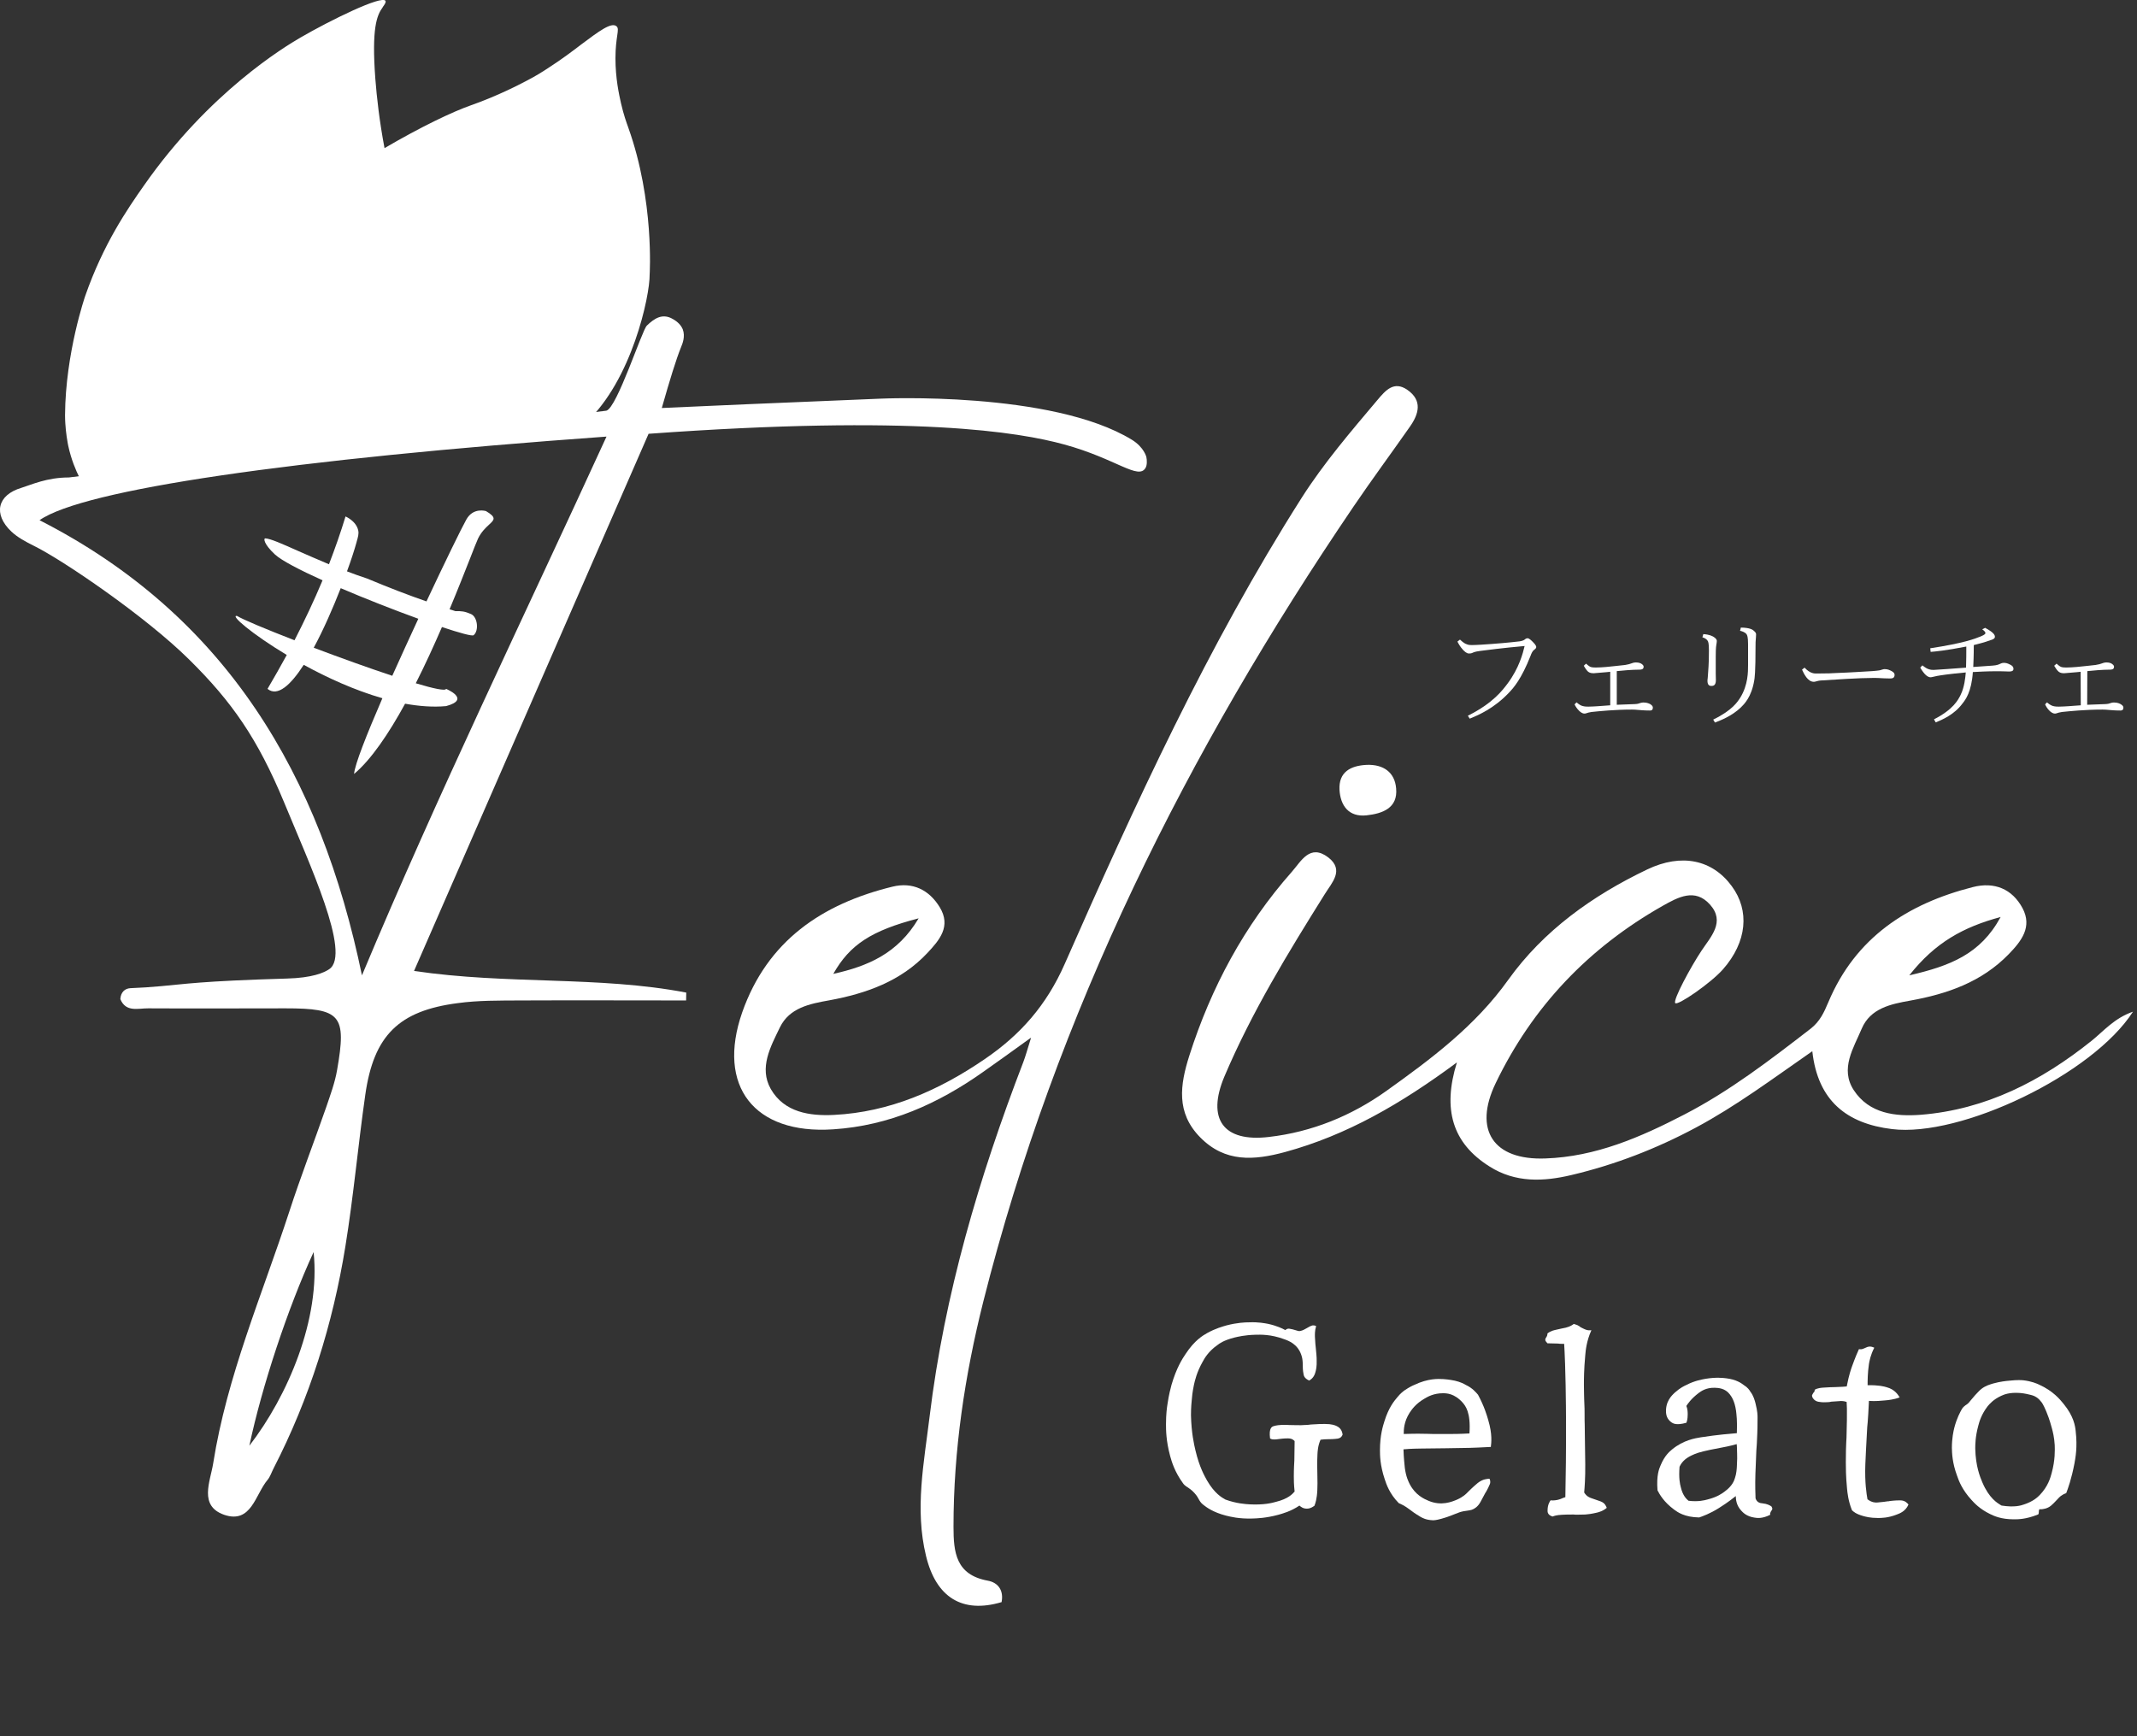 <svg width="16" height="13" viewBox="0 0 16 13" fill="none" xmlns="http://www.w3.org/2000/svg">
<rect x="0" y="0" width="16" height="13" fill="#333333" stroke="none"/>
<path d="M1.051 3.529C0.993 3.538 0.932 3.545 0.87 3.552C0.775 3.562 0.684 3.57 0.595 3.576C0.567 3.52 0.533 3.44 0.511 3.338C0.511 3.338 0.505 3.311 0.499 3.268C0.499 3.268 0.487 3.191 0.487 3.108C0.49 2.643 0.638 2.216 0.638 2.216C0.773 1.828 0.954 1.565 1.077 1.39C1.566 0.69 2.13 0.351 2.25 0.281C2.472 0.152 2.858 -0.037 2.886 0.006C2.892 0.017 2.878 0.036 2.867 0.051L2.865 0.055C2.821 0.115 2.782 0.211 2.81 0.588C2.821 0.731 2.841 0.908 2.879 1.109C3.151 0.95 3.387 0.837 3.527 0.788C3.571 0.772 3.737 0.714 3.946 0.603C4 0.575 4.056 0.542 4.117 0.501C4.205 0.444 4.285 0.384 4.353 0.332C4.484 0.234 4.576 0.165 4.615 0.196C4.63 0.208 4.627 0.227 4.621 0.268C4.616 0.303 4.608 0.356 4.608 0.436C4.608 0.588 4.635 0.708 4.649 0.771C4.669 0.859 4.692 0.922 4.703 0.952L4.705 0.958C4.9 1.504 4.864 2.055 4.864 2.056C4.866 2.215 4.731 2.847 4.386 3.165C3.803 3.219 3.201 3.285 2.583 3.365C2.062 3.433 1.556 3.508 1.064 3.588C1.06 3.57 1.055 3.55 1.051 3.529Z" fill="white"/>
<path fill-rule="evenodd" clip-rule="evenodd" d="M3.661 3.929C3.701 3.892 3.72 3.875 3.639 3.827C3.639 3.827 3.543 3.796 3.491 3.891C3.453 3.959 3.332 4.207 3.193 4.503C3.066 4.459 2.916 4.402 2.749 4.332C2.697 4.315 2.647 4.297 2.598 4.278C2.629 4.194 2.653 4.119 2.669 4.062L2.671 4.054C2.68 4.022 2.688 3.997 2.682 3.971C2.666 3.9 2.587 3.867 2.587 3.867C2.55 3.989 2.508 4.108 2.463 4.225C2.379 4.19 2.303 4.156 2.236 4.127C2.113 4.072 2.023 4.032 1.985 4.031C1.975 4.031 1.97 4.069 2.059 4.152C2.108 4.197 2.244 4.268 2.415 4.345C2.351 4.498 2.28 4.648 2.205 4.794C1.991 4.711 1.819 4.639 1.775 4.612C1.718 4.602 1.884 4.746 2.147 4.904C2.1 4.99 2.052 5.075 2.003 5.158C2.078 5.219 2.176 5.13 2.274 4.978C2.451 5.075 2.657 5.169 2.863 5.228C2.745 5.501 2.656 5.725 2.651 5.795C2.779 5.688 2.911 5.492 3.033 5.269C3.139 5.288 3.243 5.296 3.34 5.287C3.53 5.236 3.34 5.158 3.34 5.158C3.335 5.175 3.246 5.156 3.113 5.116C3.184 4.976 3.25 4.831 3.309 4.695C3.444 4.74 3.536 4.765 3.546 4.756C3.587 4.723 3.576 4.62 3.527 4.598C3.479 4.577 3.455 4.575 3.41 4.576L3.366 4.562C3.428 4.414 3.48 4.281 3.518 4.185C3.547 4.11 3.568 4.057 3.579 4.033C3.603 3.983 3.636 3.952 3.661 3.929ZM2.937 5.06C3 4.92 3.067 4.773 3.132 4.633C2.953 4.568 2.74 4.485 2.551 4.404C2.493 4.552 2.423 4.713 2.349 4.85C2.545 4.924 2.759 5.001 2.937 5.06Z" fill="white"/>
<path d="M4.54 3.075C4.62 3.053 4.806 2.474 4.843 2.438C4.899 2.384 4.96 2.343 5.038 2.389C5.076 2.41 5.1 2.437 5.112 2.466C5.132 2.519 5.11 2.573 5.1 2.597C5.062 2.691 5.015 2.844 4.955 3.055C5.239 3.042 5.822 3.016 6.592 2.985C6.592 2.985 7.874 2.925 8.475 3.293C8.566 3.349 8.583 3.422 8.583 3.422C8.588 3.446 8.589 3.483 8.577 3.503C8.524 3.597 8.356 3.434 7.968 3.328C7.628 3.235 6.847 3.104 4.856 3.248L3.1 7.27C3.802 7.374 4.479 7.306 5.138 7.432C5.138 7.451 5.137 7.471 5.137 7.491C4.721 7.491 4.306 7.489 3.891 7.491C3.736 7.492 3.58 7.49 3.427 7.511C2.985 7.568 2.798 7.754 2.735 8.197C2.681 8.574 2.647 8.956 2.586 9.332C2.492 9.913 2.318 10.47 2.048 10.995C2.033 11.024 2.023 11.057 2.003 11.081C1.911 11.19 1.882 11.412 1.678 11.342C1.487 11.275 1.574 11.094 1.596 10.958C1.699 10.304 1.962 9.697 2.166 9.072C2.251 8.81 2.351 8.552 2.442 8.291C2.473 8.199 2.508 8.106 2.524 8.011C2.596 7.6 2.552 7.55 2.137 7.55C1.795 7.55 1.453 7.552 1.111 7.55C1.035 7.549 0.943 7.582 0.901 7.481C0.904 7.43 0.934 7.401 0.977 7.399C1.053 7.396 1.129 7.391 1.205 7.384C1.381 7.369 1.497 7.346 2.147 7.327C2.337 7.322 2.425 7.284 2.466 7.256C2.631 7.142 2.317 6.469 2.126 6.005C1.929 5.531 1.737 5.255 1.417 4.939C1.09 4.615 0.467 4.191 0.25 4.085C0.192 4.056 0.132 4.024 0.086 3.981C-0.053 3.85 -0.021 3.706 0.162 3.652C0.234 3.63 0.35 3.575 0.516 3.575M2.71 7.303C3.28 5.94 3.919 4.627 4.541 3.269C2.176 3.439 0.623 3.666 0.296 3.895C1.698 4.61 2.401 5.811 2.71 7.303ZM2.348 9.375C2.155 9.793 1.96 10.384 1.867 10.825C2.155 10.452 2.401 9.876 2.348 9.375Z" fill="white"/>
<path d="M7.499 11.996C7.206 12.083 7.008 11.962 6.933 11.649C6.848 11.3 6.918 10.952 6.96 10.607C7.071 9.691 7.331 8.813 7.661 7.954C7.678 7.91 7.69 7.864 7.72 7.769C7.576 7.873 7.469 7.95 7.361 8.026C7.023 8.265 6.657 8.429 6.237 8.456C5.647 8.495 5.364 8.133 5.557 7.58C5.745 7.045 6.154 6.768 6.682 6.639C6.833 6.602 6.956 6.662 7.036 6.793C7.123 6.936 7.034 7.039 6.943 7.136C6.744 7.348 6.485 7.439 6.209 7.49C6.062 7.516 5.91 7.546 5.839 7.693C5.77 7.836 5.681 7.995 5.771 8.154C5.872 8.33 6.064 8.357 6.244 8.348C6.661 8.327 7.031 8.164 7.373 7.93C7.64 7.748 7.835 7.527 7.971 7.219C8.498 6.023 9.042 4.834 9.746 3.727C9.913 3.465 10.114 3.231 10.313 2.995C10.373 2.924 10.436 2.849 10.537 2.919C10.652 2.999 10.623 3.1 10.556 3.195C10.416 3.395 10.271 3.591 10.134 3.793C8.888 5.628 7.907 7.585 7.362 9.746C7.223 10.3 7.139 10.86 7.139 11.432C7.139 11.624 7.157 11.791 7.394 11.835C7.474 11.849 7.516 11.909 7.499 11.996ZM6.878 6.876C6.523 6.968 6.362 7.074 6.239 7.292C6.498 7.234 6.722 7.14 6.878 6.876Z" fill="white"/>
<path d="M12.543 7.511C12.523 7.49 12.661 7.236 12.739 7.119C12.809 7.013 12.919 6.903 12.803 6.773C12.691 6.648 12.565 6.717 12.448 6.783C11.894 7.097 11.474 7.537 11.198 8.111C11.03 8.46 11.18 8.689 11.571 8.674C11.947 8.661 12.283 8.515 12.609 8.346C12.95 8.17 13.254 7.936 13.557 7.702C13.626 7.648 13.657 7.58 13.689 7.504C13.892 7.021 14.28 6.767 14.771 6.642C14.932 6.601 15.065 6.655 15.143 6.8C15.217 6.94 15.136 7.045 15.04 7.144C14.837 7.353 14.58 7.442 14.303 7.492C14.155 7.518 14.004 7.55 13.939 7.702C13.878 7.847 13.775 8.002 13.879 8.162C13.995 8.34 14.193 8.361 14.381 8.347C14.868 8.308 15.284 8.094 15.66 7.793C15.751 7.72 15.829 7.624 15.97 7.575C15.668 8.046 14.679 8.518 14.165 8.454C13.829 8.413 13.61 8.244 13.569 7.871C13.271 8.078 12.998 8.282 12.697 8.443C12.402 8.601 12.092 8.721 11.766 8.798C11.556 8.848 11.345 8.857 11.152 8.734C10.874 8.559 10.799 8.306 10.908 7.955C10.488 8.266 10.083 8.5 9.621 8.626C9.388 8.689 9.172 8.705 8.986 8.516C8.804 8.331 8.835 8.123 8.905 7.903C9.068 7.393 9.316 6.931 9.671 6.529C9.742 6.449 9.807 6.315 9.945 6.42C10.068 6.515 9.97 6.611 9.918 6.696C9.642 7.137 9.371 7.58 9.167 8.061C9.034 8.377 9.157 8.554 9.501 8.513C9.822 8.476 10.118 8.355 10.379 8.169C10.715 7.929 11.045 7.683 11.292 7.337C11.557 6.967 11.923 6.706 12.333 6.51C12.59 6.387 12.821 6.437 12.966 6.635C13.101 6.818 13.081 7.052 12.9 7.258C12.808 7.362 12.562 7.531 12.543 7.511ZM14.295 7.303C14.601 7.232 14.828 7.145 14.979 6.866C14.698 6.942 14.489 7.057 14.295 7.303Z" fill="white"/>
<path d="M10.232 5.727C10.357 5.722 10.443 5.782 10.453 5.903C10.467 6.052 10.349 6.092 10.231 6.105C10.098 6.119 10.036 6.032 10.029 5.914C10.022 5.781 10.111 5.733 10.232 5.727Z" fill="white"/>
<path d="M10.053 10.739C10.044 10.767 10.024 10.77 10.014 10.772C9.984 10.776 9.959 10.776 9.947 10.776C9.932 10.776 9.921 10.777 9.916 10.777C9.9 10.778 9.891 10.78 9.887 10.78C9.867 10.825 9.865 10.868 9.864 10.889C9.861 10.953 9.862 10.999 9.863 11.023C9.865 11.089 9.864 11.134 9.863 11.157C9.86 11.224 9.848 11.258 9.841 11.275C9.813 11.295 9.795 11.296 9.785 11.296C9.757 11.297 9.738 11.281 9.729 11.273C9.664 11.317 9.602 11.333 9.571 11.342C9.478 11.367 9.41 11.369 9.376 11.37C9.275 11.373 9.211 11.356 9.178 11.348C9.082 11.323 9.033 11.286 9.009 11.267C8.989 11.252 8.98 11.234 8.975 11.225C8.961 11.198 8.948 11.185 8.942 11.178C8.921 11.155 8.904 11.145 8.896 11.139C8.871 11.124 8.862 11.113 8.858 11.107C8.793 11.018 8.772 10.941 8.761 10.902C8.73 10.787 8.73 10.705 8.73 10.664C8.73 10.588 8.737 10.539 8.741 10.514C8.752 10.439 8.765 10.393 8.771 10.37C8.808 10.242 8.853 10.173 8.876 10.139C8.944 10.035 9.007 9.999 9.039 9.981C9.102 9.946 9.156 9.932 9.183 9.924C9.264 9.903 9.323 9.901 9.353 9.901C9.422 9.898 9.469 9.908 9.492 9.912C9.562 9.927 9.603 9.948 9.623 9.959C9.638 9.946 9.65 9.948 9.655 9.949C9.673 9.952 9.684 9.955 9.69 9.957C9.703 9.961 9.71 9.963 9.714 9.964C9.724 9.968 9.732 9.966 9.735 9.966C9.748 9.963 9.757 9.959 9.761 9.957C9.774 9.95 9.782 9.946 9.785 9.944C9.802 9.933 9.813 9.929 9.818 9.927C9.834 9.92 9.847 9.926 9.854 9.929C9.843 9.966 9.845 9.994 9.845 10.009C9.847 10.052 9.85 10.082 9.852 10.098C9.854 10.119 9.855 10.133 9.856 10.141C9.858 10.162 9.858 10.175 9.858 10.182C9.86 10.232 9.853 10.259 9.849 10.273C9.839 10.314 9.814 10.33 9.802 10.337C9.765 10.32 9.762 10.3 9.76 10.29C9.754 10.26 9.754 10.237 9.754 10.225C9.754 10.206 9.753 10.192 9.752 10.185C9.75 10.165 9.745 10.152 9.743 10.145C9.715 10.063 9.648 10.039 9.614 10.027C9.514 9.99 9.437 9.993 9.399 9.994C9.319 9.996 9.268 10.009 9.242 10.015C9.164 10.035 9.13 10.059 9.114 10.072C9.047 10.119 9.018 10.171 9.004 10.197C8.96 10.275 8.946 10.338 8.939 10.37C8.928 10.424 8.924 10.462 8.923 10.481C8.917 10.539 8.917 10.578 8.917 10.597C8.92 10.729 8.94 10.815 8.95 10.858C8.98 10.986 9.019 11.052 9.037 11.085C9.094 11.183 9.148 11.213 9.175 11.228C9.257 11.258 9.325 11.262 9.359 11.264C9.462 11.269 9.523 11.254 9.554 11.245C9.646 11.222 9.677 11.186 9.693 11.168C9.687 11.116 9.687 11.075 9.687 11.055C9.687 10.995 9.69 10.955 9.691 10.934C9.691 10.898 9.692 10.873 9.692 10.861C9.693 10.824 9.693 10.801 9.693 10.79C9.674 10.77 9.653 10.77 9.642 10.77C9.611 10.77 9.592 10.773 9.583 10.774C9.559 10.778 9.546 10.778 9.54 10.778C9.52 10.778 9.513 10.773 9.509 10.77C9.499 10.69 9.524 10.682 9.537 10.678C9.577 10.666 9.627 10.668 9.652 10.67C9.678 10.67 9.697 10.671 9.706 10.671C9.734 10.672 9.754 10.671 9.764 10.67C9.777 10.67 9.786 10.669 9.79 10.669C9.803 10.668 9.812 10.666 9.816 10.666C9.868 10.662 9.903 10.662 9.92 10.662C9.972 10.662 9.996 10.672 10.008 10.678C10.043 10.694 10.049 10.724 10.052 10.739H10.053Z" fill="white"/>
<path d="M11.002 10.733C11.013 10.573 10.971 10.526 10.951 10.502C10.888 10.432 10.83 10.432 10.802 10.432C10.735 10.432 10.689 10.458 10.666 10.472C10.598 10.511 10.569 10.556 10.554 10.578C10.51 10.647 10.51 10.707 10.51 10.737C10.568 10.735 10.604 10.735 10.622 10.735C10.676 10.735 10.71 10.737 10.728 10.737H10.866C10.933 10.737 10.979 10.734 11.002 10.733ZM11.162 10.834C11.091 10.838 11.031 10.84 11.002 10.841C10.912 10.843 10.85 10.844 10.819 10.844C10.726 10.845 10.671 10.846 10.644 10.846C10.562 10.847 10.526 10.85 10.508 10.852C10.51 10.921 10.516 10.967 10.518 10.99C10.527 11.059 10.546 11.095 10.555 11.113C10.598 11.195 10.662 11.223 10.695 11.237C10.791 11.278 10.87 11.245 10.91 11.228C10.955 11.208 10.979 11.184 10.991 11.171C11.027 11.135 11.052 11.114 11.064 11.104C11.102 11.074 11.135 11.073 11.152 11.072C11.162 11.093 11.157 11.107 11.154 11.114C11.145 11.135 11.138 11.149 11.134 11.156C11.126 11.171 11.123 11.176 11.121 11.178C11.104 11.21 11.091 11.235 11.084 11.247C11.063 11.284 11.04 11.295 11.028 11.301C11.015 11.308 10.992 11.31 10.981 11.312C10.946 11.316 10.928 11.323 10.918 11.327C10.903 11.333 10.879 11.342 10.866 11.347C10.829 11.362 10.803 11.368 10.791 11.372C10.752 11.383 10.736 11.383 10.728 11.383C10.676 11.381 10.649 11.365 10.635 11.357C10.594 11.333 10.568 11.313 10.555 11.303C10.516 11.273 10.487 11.261 10.473 11.255C10.403 11.184 10.38 11.113 10.368 11.077C10.332 10.97 10.332 10.895 10.332 10.858C10.332 10.747 10.354 10.678 10.365 10.643C10.397 10.538 10.44 10.488 10.462 10.462C10.486 10.432 10.507 10.417 10.518 10.409C10.551 10.387 10.575 10.375 10.588 10.37C10.692 10.32 10.768 10.324 10.806 10.326C10.849 10.329 10.878 10.335 10.893 10.338C10.936 10.348 10.962 10.362 10.975 10.37C11.025 10.393 11.052 10.427 11.066 10.443C11.113 10.53 11.133 10.599 11.143 10.634C11.174 10.739 11.166 10.803 11.162 10.834Z" fill="white"/>
<path d="M12.03 11.29C12.002 11.314 11.974 11.321 11.96 11.325C11.919 11.335 11.886 11.339 11.87 11.34C11.848 11.34 11.833 11.341 11.825 11.341C11.802 11.342 11.788 11.341 11.781 11.34C11.735 11.34 11.708 11.341 11.694 11.342C11.653 11.344 11.634 11.351 11.625 11.355C11.585 11.344 11.586 11.318 11.587 11.305C11.588 11.266 11.602 11.245 11.609 11.234C11.637 11.236 11.652 11.232 11.659 11.231C11.681 11.226 11.694 11.22 11.7 11.217C11.713 11.213 11.717 11.211 11.72 11.21C11.724 11.007 11.725 10.864 11.725 10.793C11.726 10.579 11.723 10.439 11.722 10.369C11.72 10.291 11.719 10.24 11.718 10.214C11.715 10.136 11.713 10.087 11.711 10.062H11.693C11.681 10.062 11.671 10.061 11.666 10.06C11.646 10.06 11.633 10.059 11.626 10.059C11.605 10.058 11.592 10.058 11.586 10.058C11.569 10.04 11.569 10.034 11.57 10.03C11.571 10.021 11.575 10.015 11.578 10.012C11.582 10.005 11.583 10.001 11.584 9.999C11.586 9.992 11.586 9.987 11.586 9.984C11.612 9.964 11.637 9.96 11.649 9.957C11.686 9.949 11.71 9.943 11.723 9.941C11.759 9.932 11.775 9.919 11.783 9.913C11.798 9.917 11.806 9.921 11.81 9.922C11.822 9.928 11.83 9.933 11.833 9.937C11.848 9.945 11.861 9.951 11.868 9.954C11.887 9.963 11.906 9.961 11.915 9.96C11.878 10.042 11.872 10.113 11.869 10.148C11.859 10.254 11.859 10.331 11.859 10.369C11.859 10.423 11.861 10.46 11.861 10.478C11.864 10.533 11.864 10.568 11.864 10.585C11.864 10.626 11.864 10.653 11.865 10.667C11.866 10.708 11.866 10.734 11.866 10.747C11.868 10.859 11.869 10.929 11.869 10.964C11.87 11.069 11.864 11.14 11.861 11.175C11.879 11.205 11.902 11.213 11.913 11.217C11.948 11.229 11.971 11.237 11.982 11.241C12.017 11.253 12.025 11.278 12.03 11.29Z" fill="white"/>
<path d="M13.003 10.813C12.949 10.828 12.906 10.836 12.884 10.84C12.819 10.852 12.778 10.861 12.758 10.866C12.696 10.88 12.664 10.898 12.647 10.907C12.599 10.934 12.583 10.966 12.575 10.982C12.568 11.068 12.578 11.112 12.584 11.134C12.599 11.2 12.628 11.225 12.642 11.237C12.713 11.246 12.761 11.234 12.786 11.227C12.858 11.209 12.896 11.181 12.914 11.167C12.971 11.125 12.984 11.086 12.99 11.066C13.001 11.034 13.003 11 13.004 10.983C13.007 10.932 13.007 10.9 13.006 10.884C13.005 10.835 13.004 10.821 13.003 10.814L13.003 10.813ZM13.262 11.278C13.271 11.293 13.27 11.298 13.269 11.3C13.267 11.308 13.262 11.312 13.26 11.315C13.258 11.321 13.256 11.324 13.255 11.326C13.252 11.332 13.253 11.339 13.254 11.342C13.193 11.373 13.154 11.366 13.135 11.363C13.076 11.354 13.05 11.325 13.037 11.311C12.998 11.269 12.997 11.224 12.996 11.202C12.936 11.25 12.891 11.278 12.869 11.292C12.802 11.334 12.748 11.353 12.722 11.362C12.611 11.36 12.56 11.322 12.534 11.303C12.456 11.245 12.425 11.188 12.41 11.159C12.401 11.047 12.422 10.997 12.433 10.972C12.464 10.897 12.502 10.867 12.52 10.852C12.604 10.783 12.691 10.769 12.734 10.762C12.863 10.742 12.957 10.735 13.004 10.731C13.008 10.64 13.001 10.589 12.998 10.563C12.987 10.487 12.963 10.456 12.951 10.44C12.916 10.394 12.865 10.392 12.84 10.391C12.773 10.389 12.736 10.417 12.717 10.431C12.662 10.473 12.638 10.509 12.626 10.527C12.636 10.551 12.636 10.577 12.636 10.59C12.636 10.629 12.629 10.645 12.626 10.653C12.548 10.675 12.525 10.657 12.513 10.649C12.479 10.623 12.476 10.594 12.474 10.579C12.468 10.493 12.517 10.448 12.541 10.426C12.58 10.391 12.611 10.377 12.626 10.37C12.69 10.337 12.743 10.329 12.769 10.324C12.848 10.311 12.899 10.317 12.924 10.32C12.999 10.329 13.037 10.356 13.055 10.37C13.086 10.389 13.099 10.409 13.105 10.42C13.129 10.45 13.139 10.489 13.144 10.509C13.159 10.569 13.159 10.598 13.159 10.612C13.159 10.673 13.158 10.714 13.157 10.734C13.155 10.796 13.152 10.839 13.15 10.861C13.146 10.945 13.144 11.005 13.143 11.035C13.14 11.124 13.143 11.188 13.144 11.219C13.155 11.252 13.181 11.255 13.194 11.256C13.233 11.26 13.251 11.272 13.261 11.278H13.262Z" fill="white"/>
<path d="M14.289 11.265C14.268 11.315 14.224 11.332 14.202 11.34C14.136 11.366 14.085 11.366 14.06 11.366C14.002 11.366 13.967 11.356 13.949 11.351C13.896 11.336 13.876 11.318 13.866 11.308C13.838 11.239 13.832 11.177 13.829 11.146C13.82 11.053 13.82 10.984 13.82 10.949C13.82 10.904 13.821 10.874 13.821 10.858C13.822 10.813 13.824 10.781 13.825 10.765C13.827 10.698 13.828 10.654 13.828 10.631C13.829 10.564 13.828 10.52 13.826 10.497C13.8 10.488 13.781 10.49 13.771 10.491C13.742 10.493 13.722 10.494 13.712 10.495C13.703 10.497 13.698 10.498 13.696 10.498C13.688 10.499 13.682 10.499 13.68 10.499C13.645 10.501 13.626 10.498 13.616 10.496C13.587 10.491 13.575 10.472 13.57 10.463C13.565 10.45 13.567 10.445 13.569 10.443C13.572 10.437 13.575 10.432 13.576 10.43C13.58 10.426 13.583 10.422 13.584 10.421C13.587 10.415 13.587 10.409 13.587 10.406C13.608 10.393 13.636 10.391 13.65 10.39C13.691 10.387 13.723 10.386 13.739 10.386C13.788 10.385 13.814 10.382 13.827 10.381L13.829 10.37C13.844 10.294 13.859 10.251 13.867 10.229C13.89 10.165 13.908 10.123 13.918 10.102C13.933 10.104 13.94 10.102 13.944 10.101C13.955 10.098 13.96 10.094 13.964 10.093C13.977 10.086 13.986 10.084 13.992 10.083C14.007 10.08 14.024 10.087 14.033 10.091C14.005 10.145 13.997 10.19 13.993 10.213C13.983 10.281 13.983 10.34 13.983 10.37V10.372C14.065 10.37 14.106 10.381 14.126 10.387C14.188 10.404 14.211 10.444 14.223 10.463C14.179 10.48 14.133 10.484 14.109 10.486C14.039 10.493 14.009 10.49 13.993 10.489C13.991 10.536 13.989 10.569 13.988 10.586C13.985 10.636 13.982 10.67 13.98 10.688C13.972 10.824 13.968 10.918 13.966 10.964C13.961 11.105 13.975 11.185 13.982 11.226C14.017 11.252 14.043 11.251 14.056 11.25C14.095 11.247 14.121 11.243 14.134 11.241H14.14C14.143 11.241 14.147 11.239 14.149 11.239C14.19 11.234 14.214 11.234 14.227 11.234C14.264 11.234 14.28 11.255 14.289 11.265Z" fill="white"/>
<path d="M15.384 10.821C15.381 10.763 15.369 10.717 15.363 10.695C15.345 10.627 15.329 10.589 15.321 10.569C15.297 10.512 15.286 10.499 15.28 10.493C15.252 10.456 15.219 10.448 15.203 10.444C15.155 10.432 15.134 10.431 15.124 10.43C15.044 10.424 15.004 10.442 14.984 10.451C14.923 10.479 14.896 10.513 14.882 10.529C14.835 10.59 14.819 10.646 14.812 10.674C14.789 10.758 14.789 10.818 14.789 10.847C14.792 10.979 14.825 11.059 14.842 11.099C14.893 11.219 14.955 11.255 14.986 11.273C15.083 11.288 15.13 11.273 15.153 11.265C15.223 11.242 15.255 11.211 15.271 11.195C15.334 11.13 15.352 11.064 15.361 11.03C15.388 10.931 15.385 10.858 15.384 10.821ZM15.541 10.717C15.555 10.836 15.539 10.916 15.532 10.956C15.509 11.076 15.483 11.146 15.47 11.18C15.433 11.193 15.417 11.212 15.409 11.221C15.384 11.249 15.366 11.265 15.357 11.273C15.33 11.296 15.297 11.3 15.28 11.301C15.269 11.298 15.268 11.303 15.267 11.305C15.265 11.311 15.265 11.317 15.265 11.32C15.265 11.339 15.259 11.341 15.256 11.341C15.168 11.376 15.108 11.376 15.079 11.376C14.981 11.376 14.928 11.35 14.901 11.337C14.821 11.298 14.781 11.253 14.761 11.231C14.691 11.155 14.666 11.088 14.654 11.053C14.616 10.952 14.615 10.878 14.614 10.842C14.614 10.766 14.626 10.716 14.632 10.691C14.651 10.617 14.677 10.572 14.689 10.55C14.698 10.535 14.71 10.527 14.716 10.522C14.735 10.511 14.745 10.498 14.75 10.491C14.78 10.454 14.801 10.432 14.812 10.421C14.843 10.387 14.877 10.374 14.895 10.368C14.905 10.364 14.917 10.361 14.923 10.359C14.977 10.344 15.021 10.34 15.043 10.338C15.108 10.331 15.136 10.334 15.149 10.335C15.21 10.342 15.249 10.359 15.268 10.368C15.372 10.415 15.424 10.479 15.45 10.511C15.528 10.606 15.537 10.679 15.541 10.716L15.541 10.717Z" fill="white"/>
<path d="M10.931 4.789C10.958 4.814 10.971 4.82 10.977 4.822C10.994 4.83 11.01 4.83 11.018 4.83C11.052 4.83 11.127 4.825 11.165 4.822C11.289 4.813 11.349 4.805 11.379 4.802C11.404 4.798 11.415 4.79 11.42 4.785C11.429 4.779 11.434 4.779 11.437 4.779C11.45 4.779 11.468 4.798 11.478 4.808C11.502 4.832 11.502 4.841 11.502 4.846C11.502 4.854 11.491 4.862 11.485 4.867C11.473 4.875 11.464 4.897 11.46 4.909C11.39 5.087 11.331 5.151 11.301 5.183C11.185 5.307 11.064 5.356 11.004 5.381L10.99 5.359C11.181 5.264 11.252 5.165 11.289 5.116C11.374 5.001 11.402 4.892 11.415 4.837C11.247 4.852 11.136 4.867 11.081 4.874C11.043 4.879 11.031 4.885 11.025 4.888C11.015 4.893 11.004 4.893 10.998 4.893C10.979 4.893 10.962 4.874 10.953 4.865C10.931 4.841 10.918 4.816 10.912 4.804L10.931 4.789Z" fill="white"/>
<path d="M12.105 5.025L12.105 5.277C12.111 5.277 12.196 5.274 12.239 5.272C12.261 5.271 12.27 5.268 12.274 5.266C12.292 5.26 12.3 5.26 12.305 5.26C12.334 5.26 12.349 5.269 12.357 5.273C12.375 5.285 12.375 5.294 12.375 5.298C12.375 5.32 12.361 5.32 12.353 5.32C12.332 5.32 12.308 5.319 12.296 5.318C12.243 5.313 12.227 5.313 12.219 5.313C12.089 5.313 11.974 5.325 11.916 5.331C11.892 5.335 11.887 5.337 11.885 5.338C11.872 5.343 11.866 5.343 11.863 5.343C11.846 5.343 11.832 5.33 11.825 5.324C11.805 5.305 11.794 5.285 11.789 5.274L11.804 5.259C11.828 5.28 11.841 5.284 11.848 5.286C11.864 5.291 11.883 5.291 11.892 5.291C11.911 5.291 11.944 5.289 11.96 5.288C12.022 5.283 12.045 5.282 12.056 5.281L12.056 5.03L12.027 5.033C11.933 5.041 11.931 5.041 11.931 5.041C11.904 5.041 11.894 5.032 11.889 5.028C11.877 5.017 11.864 4.996 11.858 4.985L11.875 4.969C11.897 4.989 11.905 4.992 11.91 4.994C11.922 4.998 11.94 4.998 11.949 4.998C11.993 4.998 12.061 4.991 12.094 4.987L12.168 4.979C12.191 4.975 12.205 4.971 12.212 4.968C12.233 4.96 12.243 4.96 12.248 4.96C12.273 4.96 12.285 4.967 12.291 4.971C12.306 4.981 12.306 4.989 12.306 4.993C12.306 5.014 12.284 5.014 12.274 5.014C12.219 5.014 12.143 5.021 12.105 5.025Z" fill="white"/>
<path d="M12.827 5.388C12.971 5.318 13.01 5.254 13.03 5.223C13.088 5.129 13.088 5.03 13.088 4.98V4.823C13.088 4.767 13.081 4.757 13.078 4.751C13.068 4.734 13.042 4.726 13.028 4.723L13.034 4.699C13.103 4.7 13.122 4.715 13.13 4.722C13.148 4.736 13.148 4.746 13.148 4.75C13.148 4.755 13.147 4.766 13.147 4.771C13.144 4.798 13.144 4.819 13.144 4.829C13.144 5.042 13.137 5.078 13.134 5.096C13.113 5.22 13.06 5.271 13.034 5.297C12.966 5.362 12.882 5.394 12.84 5.41L12.827 5.388ZM12.753 4.748C12.801 4.751 12.82 4.763 12.831 4.769C12.854 4.784 12.854 4.795 12.854 4.8C12.854 4.808 12.852 4.819 12.851 4.824C12.846 4.848 12.846 4.895 12.846 4.918V5.044L12.847 5.093C12.847 5.136 12.824 5.136 12.812 5.136C12.784 5.136 12.784 5.107 12.784 5.093C12.784 5.089 12.785 5.08 12.786 5.076C12.787 5.062 12.788 5.053 12.788 5.049C12.795 4.965 12.795 4.901 12.795 4.869C12.795 4.814 12.789 4.804 12.786 4.799C12.775 4.781 12.756 4.775 12.746 4.772L12.753 4.748Z" fill="white"/>
<path d="M13.511 4.999C13.552 5.043 13.583 5.043 13.599 5.043C13.677 5.043 13.728 5.041 13.754 5.039C13.846 5.036 13.961 5.028 14.018 5.025C14.069 5.021 14.081 5.018 14.087 5.015C14.101 5.01 14.108 5.01 14.111 5.01C14.135 5.01 14.151 5.019 14.159 5.023C14.185 5.036 14.185 5.048 14.185 5.054C14.185 5.08 14.162 5.08 14.15 5.08C14.14 5.08 14.118 5.079 14.107 5.079C14.07 5.076 14.041 5.076 14.027 5.076C13.92 5.076 13.73 5.089 13.635 5.095C13.616 5.096 13.606 5.1 13.601 5.101C13.589 5.105 13.583 5.105 13.58 5.105C13.534 5.105 13.506 5.044 13.492 5.014L13.511 4.999Z" fill="white"/>
<path d="M14.778 4.83C14.778 4.916 14.775 4.968 14.774 4.994L14.917 4.984C14.952 4.982 14.968 4.974 14.976 4.97C14.99 4.963 15 4.963 15.005 4.963C15.027 4.963 15.045 4.974 15.055 4.979C15.075 4.99 15.075 5.003 15.075 5.009C15.075 5.028 15.052 5.028 15.04 5.028C15.025 5.028 15.017 5.027 15.012 5.027C14.992 5.026 14.959 5.026 14.943 5.026C14.88 5.026 14.807 5.03 14.771 5.032C14.761 5.181 14.716 5.239 14.693 5.268C14.631 5.352 14.539 5.39 14.493 5.409L14.48 5.386C14.625 5.312 14.661 5.24 14.679 5.204C14.708 5.146 14.715 5.072 14.718 5.035C14.587 5.047 14.532 5.056 14.504 5.061L14.477 5.067C14.462 5.071 14.456 5.071 14.454 5.071C14.421 5.071 14.392 5.023 14.377 4.999L14.393 4.982C14.421 5.004 14.433 5.008 14.439 5.01C14.455 5.016 14.47 5.016 14.478 5.016C14.488 5.016 14.642 5.005 14.72 4.999C14.722 4.951 14.722 4.878 14.722 4.841C14.563 4.872 14.491 4.878 14.455 4.881L14.452 4.854C14.702 4.816 14.786 4.783 14.828 4.766C14.865 4.751 14.865 4.744 14.865 4.74C14.865 4.729 14.849 4.718 14.841 4.712L14.863 4.701C14.936 4.74 14.936 4.759 14.936 4.769C14.936 4.783 14.915 4.79 14.904 4.793C14.859 4.81 14.805 4.823 14.778 4.83Z" fill="white"/>
<path d="M15.628 5.025L15.627 5.277C15.634 5.277 15.719 5.274 15.761 5.272C15.783 5.271 15.793 5.268 15.797 5.266C15.814 5.26 15.823 5.26 15.827 5.26C15.857 5.26 15.871 5.269 15.879 5.273C15.898 5.285 15.898 5.294 15.898 5.298C15.898 5.32 15.883 5.32 15.876 5.32C15.854 5.32 15.83 5.319 15.819 5.318C15.766 5.313 15.75 5.313 15.742 5.313C15.612 5.313 15.496 5.325 15.438 5.331C15.414 5.335 15.41 5.337 15.407 5.338C15.394 5.343 15.389 5.343 15.386 5.343C15.368 5.343 15.354 5.33 15.347 5.324C15.327 5.305 15.317 5.285 15.312 5.274L15.326 5.259C15.35 5.28 15.364 5.284 15.37 5.286C15.386 5.291 15.405 5.291 15.415 5.291C15.433 5.291 15.466 5.289 15.483 5.288C15.544 5.283 15.568 5.282 15.579 5.281L15.578 5.03L15.549 5.033C15.455 5.041 15.454 5.041 15.453 5.041C15.427 5.041 15.417 5.032 15.412 5.028C15.399 5.017 15.387 4.996 15.38 4.985L15.398 4.969C15.419 4.989 15.428 4.992 15.433 4.994C15.444 4.998 15.463 4.998 15.472 4.998C15.515 4.998 15.583 4.991 15.617 4.987L15.69 4.979C15.714 4.975 15.728 4.971 15.735 4.968C15.756 4.96 15.766 4.96 15.771 4.96C15.796 4.96 15.807 4.967 15.813 4.971C15.828 4.981 15.828 4.989 15.828 4.993C15.828 5.014 15.807 5.014 15.796 5.014C15.742 5.014 15.666 5.021 15.628 5.025Z" fill="white"/>
</svg>
